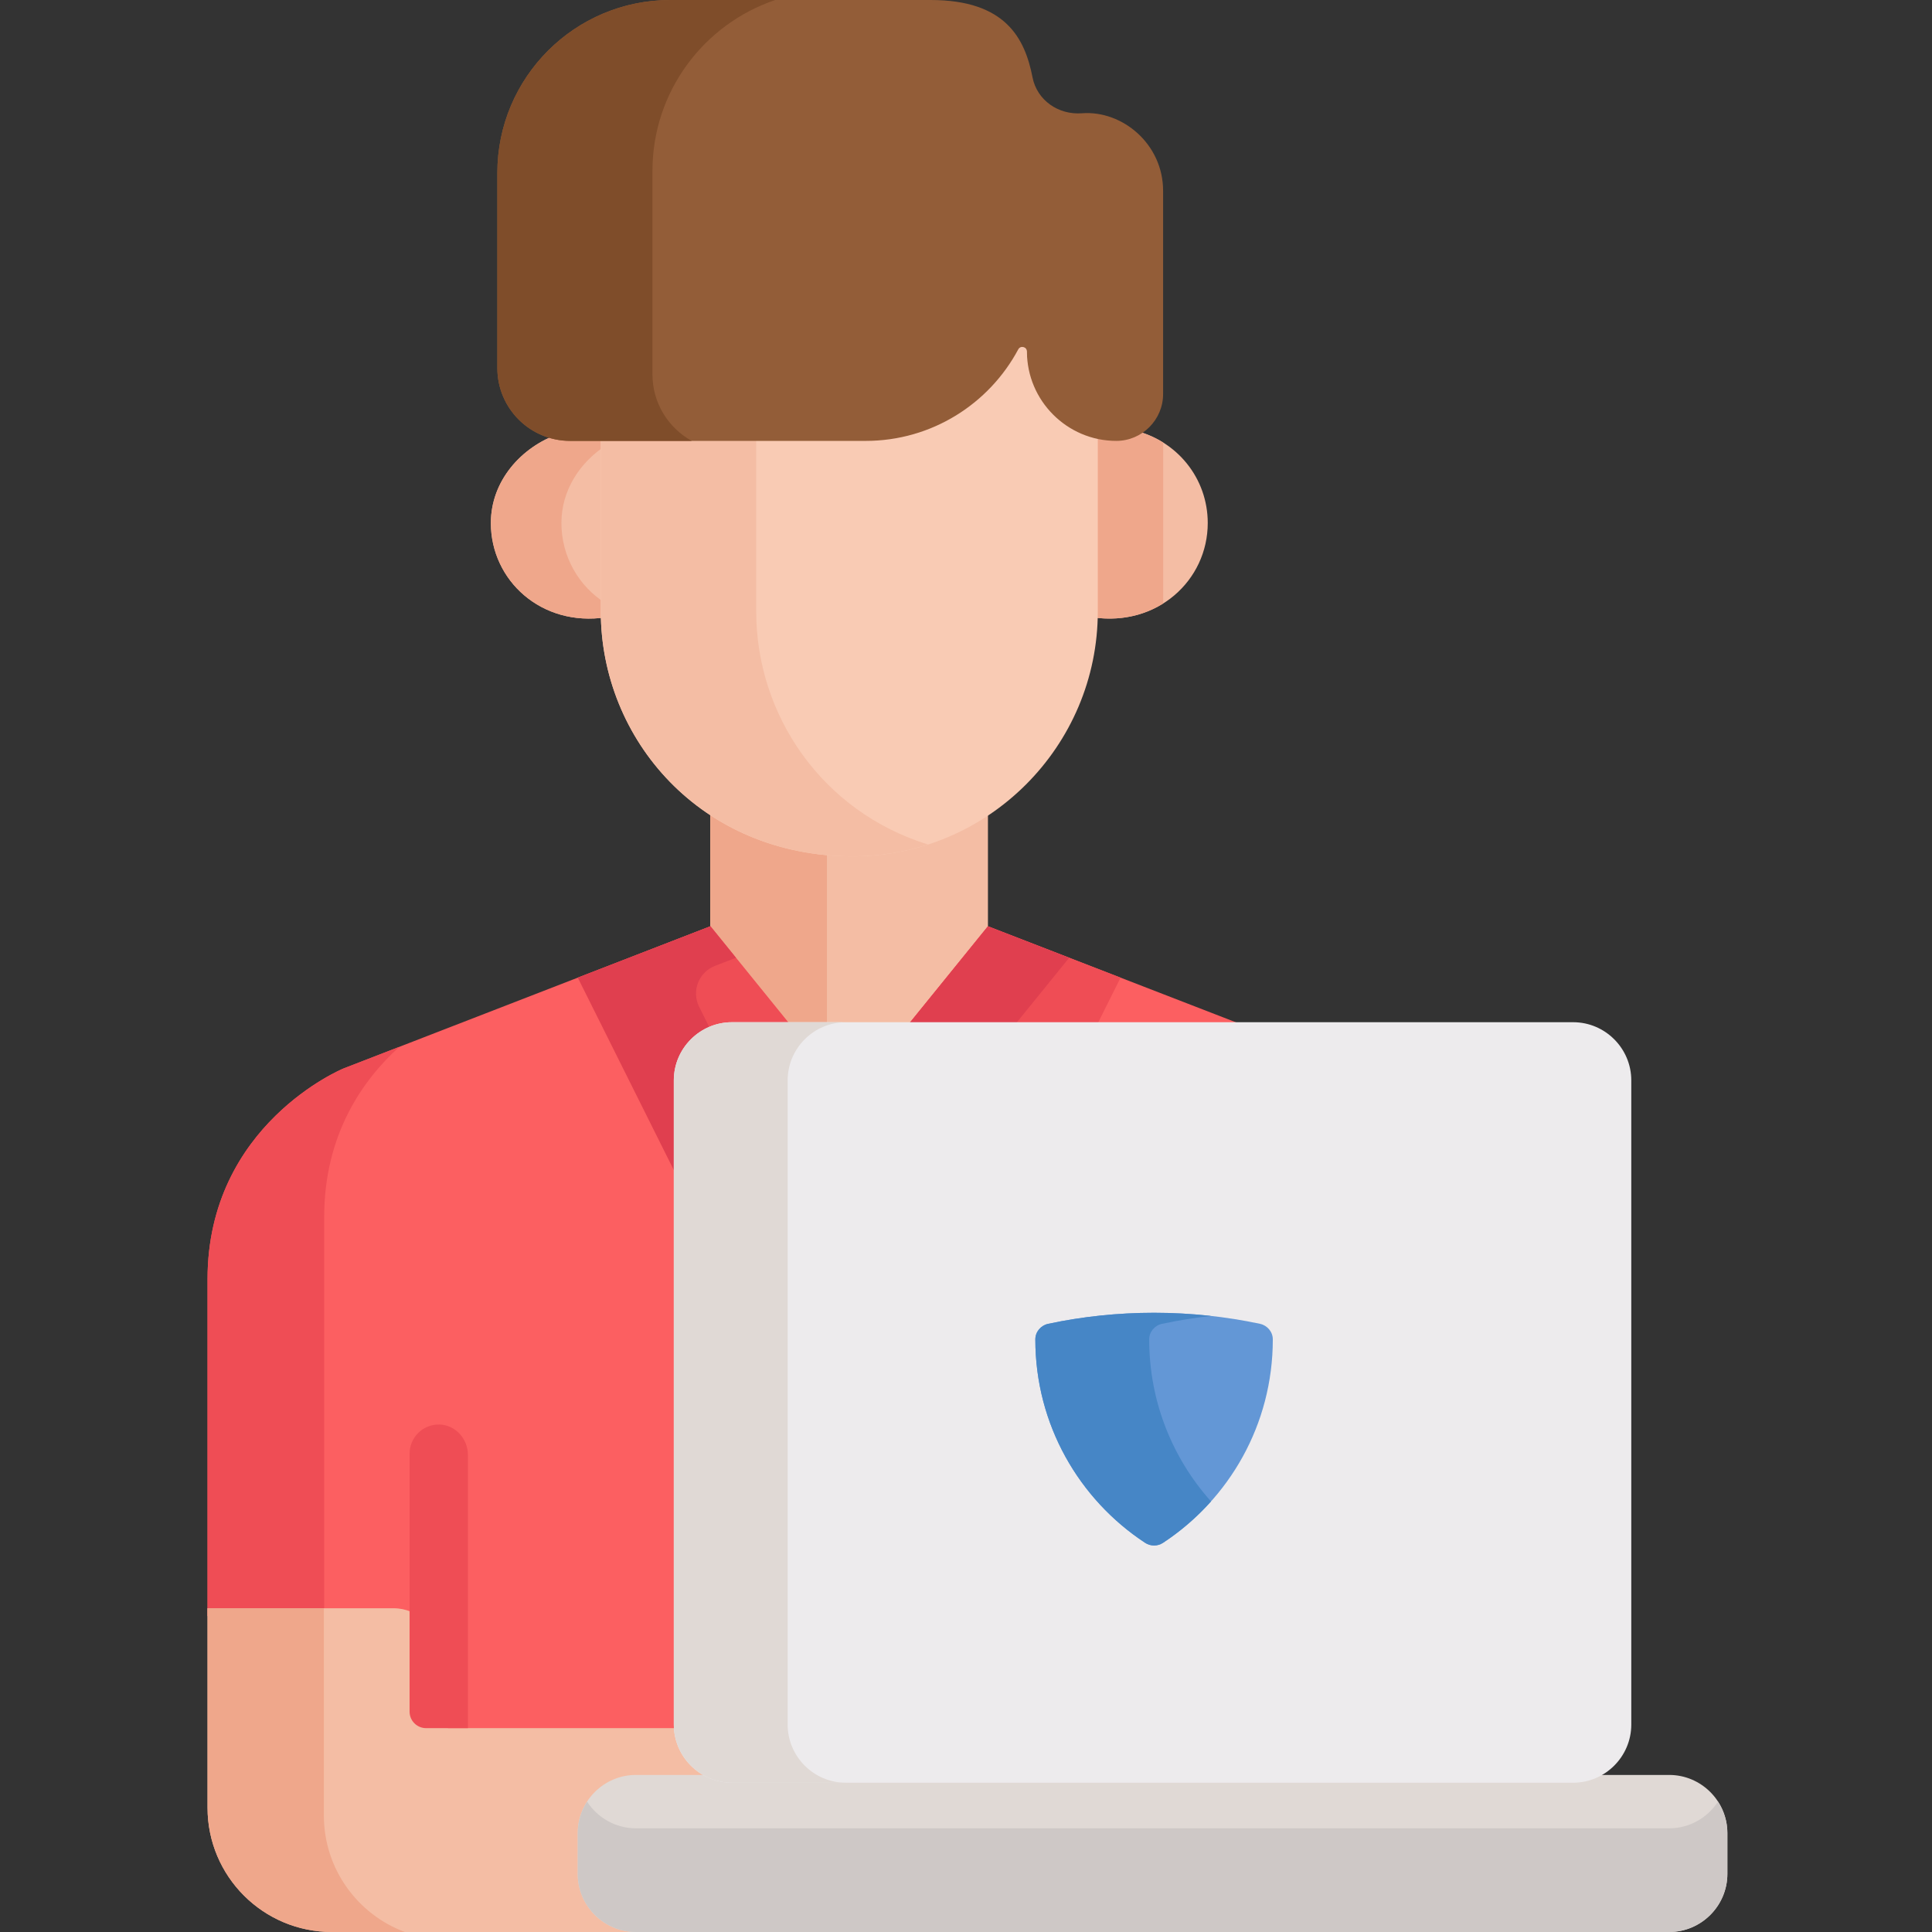 <svg height="512pt" viewBox="-55 0 512 512.001" width="512pt" xmlns="http://www.w3.org/2000/svg"><rect x="-55" y="0" width="512" height="512.001" fill="#333333" stroke="none"/><path d="m185.383 273.988 21.434-26.457v-34.418c-10.262 6.848-22.57 10.848-35.805 10.848-14.609 0-27.406-4.121-37.781-10.977v34.547l21.434 26.457zm0 0" fill="#f4bda4"/><path d="m164.145 223.637c-11.77-1.078-22.199-4.895-30.914-10.652v34.547l21.434 26.457h9.48zm0 0" fill="#efa78b"/><path d="m49.277 428.266c6.625 0 11.996 5.371 11.996 11.996v17.18c0 1.434 1.16 2.594 2.594 2.594h61.641c-.559-1.59-.875-3.289-.875-5.062v-167.641c0-8.473 6.934-15.406 15.402-15.406h14.629l-21.434-26.453-97.23 37.695s-36 14.801-36 55.84v89.258zm0 0" fill="#fc5f61"/><path d="m50.816 277.426-14.816 5.742s-36 14.801-36 55.84v89.258h30.914v-105.746c0-21.969 10.312-36.41 19.902-45.094zm0 0" fill="#ef4d55"/><path d="m275.125 271.926-68.309-26.453-21.434 26.453zm0 0" fill="#fc5f61"/><path d="m235.551 271.926 6.41-12.84-35.145-13.613-21.434 26.453zm0 0" fill="#ef4d55"/><path d="m124.633 287.332c0-8.473 6.934-15.406 15.406-15.406h14.676l-21.43-26.453-35.148 13.613 26.496 53.094zm0 0" fill="#ef4d55"/><path d="m206.816 245.473-21.434 26.453h28.289l14.676-18.113zm0 0" fill="#e03f4f"/><path d="m134.473 255.969 5.566-2.156-6.758-8.34-35.145 13.613 26.492 53.094v-24.848c0-6.16 3.676-11.488 8.93-13.949l-3.281-6.578c-2.066-4.141-.121-9.164 4.195-10.836zm0 0" fill="#e03f4f"/><path d="m102.262 496.594v-10.809c0-8.473 7.961-14.375 16.434-14.375h23.402c-7.445 0-13.699-6.387-15.105-13.434h-63.125c-1.434 0-2.594-1.164-2.594-2.598v-17.18c0-6.625-5.371-11.996-11.996-11.996h-49.277v52.852c0 18.195 14.75 32.945 32.949 32.945h83.688c-8.473 0-14.375-6.934-14.375-15.406zm0 0" fill="#f4bda4"/><path d="m30.828 481.113v-54.91h-30.828v52.852c0 18.195 14.75 32.945 32.949 32.945h19.344c-12.535-4.66-21.465-16.73-21.465-30.887zm0 0" fill="#efa78b"/><path d="m61.508 377.516c-4.375-.133-7.965 3.375-7.965 7.723v68.363c0 2.414 1.957 4.375 4.375 4.375h11.082v-72.414c0-4.23-3.262-7.922-7.492-8.047zm0 0" fill="#ef4d55"/><path d="m245.301 113.988c-1.746.941-3.738 1.48-5.852 1.48-1.676 0-3.309-.18-4.891-.516v47.07c0 .527-.027 1.043-.039 1.566 17.129 2.594 30.547-9.781 30.547-24.984 0-11.844-8.121-21.922-19.766-24.617zm0 0" fill="#f4bda4"/><path d="m105.59 115.469h-8.113c-1.492 0-2.938-.188-4.336-.508-10.035 3.484-18.059 12.52-18.059 23.645 0 15.184 13.387 27.582 30.547 24.984-.012-.523-.039-1.043-.039-1.566zm0 0" fill="#f4bda4"/><path d="m253.254 117.281c-2.387-1.496-5.059-2.621-7.953-3.293-1.746.941-3.734 1.48-5.848 1.48-1.676 0-3.312-.18-4.891-.516v47.07c0 .527-.027 1.043-.039 1.566 7.117 1.078 13.594-.438 18.734-3.66v-42.648zm0 0" fill="#efa78b"/><path d="m105.59 159.934c-7.23-4.531-11.809-12.453-11.809-21.328 0-8.684 4.895-16.078 11.809-20.57v-2.566h-8.113c-1.492 0-2.938-.188-4.332-.508-10.039 3.484-18.059 12.52-18.059 23.645 0 15.184 13.383 27.582 30.543 24.984-.012-.523-.039-1.043-.039-1.566zm0 0" fill="#efa78b"/><path d="m217.148 91.793c0-1.27-1.699-1.707-2.297-.586-7.719 14.434-22.93 24.262-40.441 24.262h-70.191v46.555c0 33.93 26.582 64.918 66.793 64.918 35.797 0 64.918-29.125 64.918-64.918v-47.074c-10.691-2.27-18.781-11.812-18.781-23.156zm0 0" fill="#f9cbb4"/><path d="m145.402 162.023v-46.555h-41.184v46.555c0 33.93 26.582 64.918 66.797 64.918 6.945 0 13.637-1.109 19.918-3.141-28.051-8.691-45.531-34.266-45.531-61.777zm0 0" fill="#f4bda4"/><path d="m231.715 30.016c-6.203.477-11.895-3.422-13.09-9.531-2.008-10.281-7.098-20.484-26.984-20.484h-68.992c-25.32 0-45.848 20.527-45.848 45.848v51.688c0 10.66 8.645 19.305 19.305 19.305h78.305c17.512 0 32.723-9.824 40.441-24.262.602-1.117 2.301-.684 2.301.586 0 13.023 10.652 23.676 23.672 23.676 6.828 0 12.41-5.582 12.41-12.41v-53.879c0-12.371-10.793-21.359-21.52-20.535zm0 0" fill="#935d38"/><path d="m117.906 99.211v-53.902c0-21.066 13.629-38.938 32.551-45.309h-27.809c-25.32 0-45.848 20.527-45.848 45.848v51.688c0 10.66 8.645 19.305 19.305 19.305h32.215c-6.207-3.43-10.414-10.035-10.414-17.629zm0 0" fill="#7f4d2a"/><path d="m387.367 470.379h-273.859c-8.473 0-15.406 6.934-15.406 15.406v10.809c0 8.473 6.934 15.406 15.406 15.406h273.859c8.473 0 15.406-6.934 15.406-15.406v-10.809c0-8.473-6.934-15.406-15.406-15.406zm0 0" fill="#e0d9d5"/><path d="m387.367 484.52h-273.859c-5.406 0-10.176-2.828-12.926-7.07-1.562 2.41-2.48 5.27-2.48 8.336v10.809c0 8.473 6.934 15.406 15.406 15.406h273.859c8.473 0 15.406-6.934 15.406-15.406v-10.809c0-3.066-.922-5.926-2.48-8.336-2.754 4.242-7.523 7.07-12.926 7.07zm0 0" fill="#cec8c6"/><path d="m361.902 270.898h-222.934c-8.473 0-15.402 6.93-15.402 15.406v170.73c0 8.473 6.93 15.406 15.402 15.406h222.934c8.473 0 15.406-6.934 15.406-15.406v-170.73c0-8.477-6.934-15.406-15.406-15.406zm0 0" fill="#edebed"/><path d="m153.738 457.035v-170.73c0-8.477 6.934-15.406 15.406-15.406h-30.176c-8.473 0-15.402 6.93-15.402 15.406v170.73c0 8.473 6.93 15.406 15.402 15.406h30.176c-8.473 0-15.406-6.934-15.406-15.406zm0 0" fill="#e0d9d5"/><path d="m278.883 350.82c-8.961-1.906-18.355-2.922-28.043-2.922-9.684 0-19.082 1.016-28.043 2.922-1.961.418-3.418 2.121-3.422 4.125v.035c0 22.539 11.574 42.367 29.098 53.887 1.438.945 3.301.945 4.738 0 17.523-11.52 29.098-31.348 29.098-53.887 0-.012 0-.023 0-.035-.004-2.008-1.461-3.707-3.426-4.125zm0 0" fill="#6397d6"/><path d="m249.551 354.98c0-.012 0-.023 0-.035 0-2.008 1.457-3.707 3.422-4.125 4.227-.898 8.551-1.59 12.953-2.082-4.934-.547-9.969-.84-15.086-.84-9.684 0-19.082 1.016-28.043 2.926-1.965.418-3.422 2.117-3.422 4.125v.031c0 22.539 11.574 42.367 29.098 53.887 1.438.945 3.301.945 4.738 0 4.707-3.094 8.98-6.793 12.719-10.977-10.184-11.395-16.379-26.426-16.379-42.91zm0 0" fill="#4686c6"/></svg>
